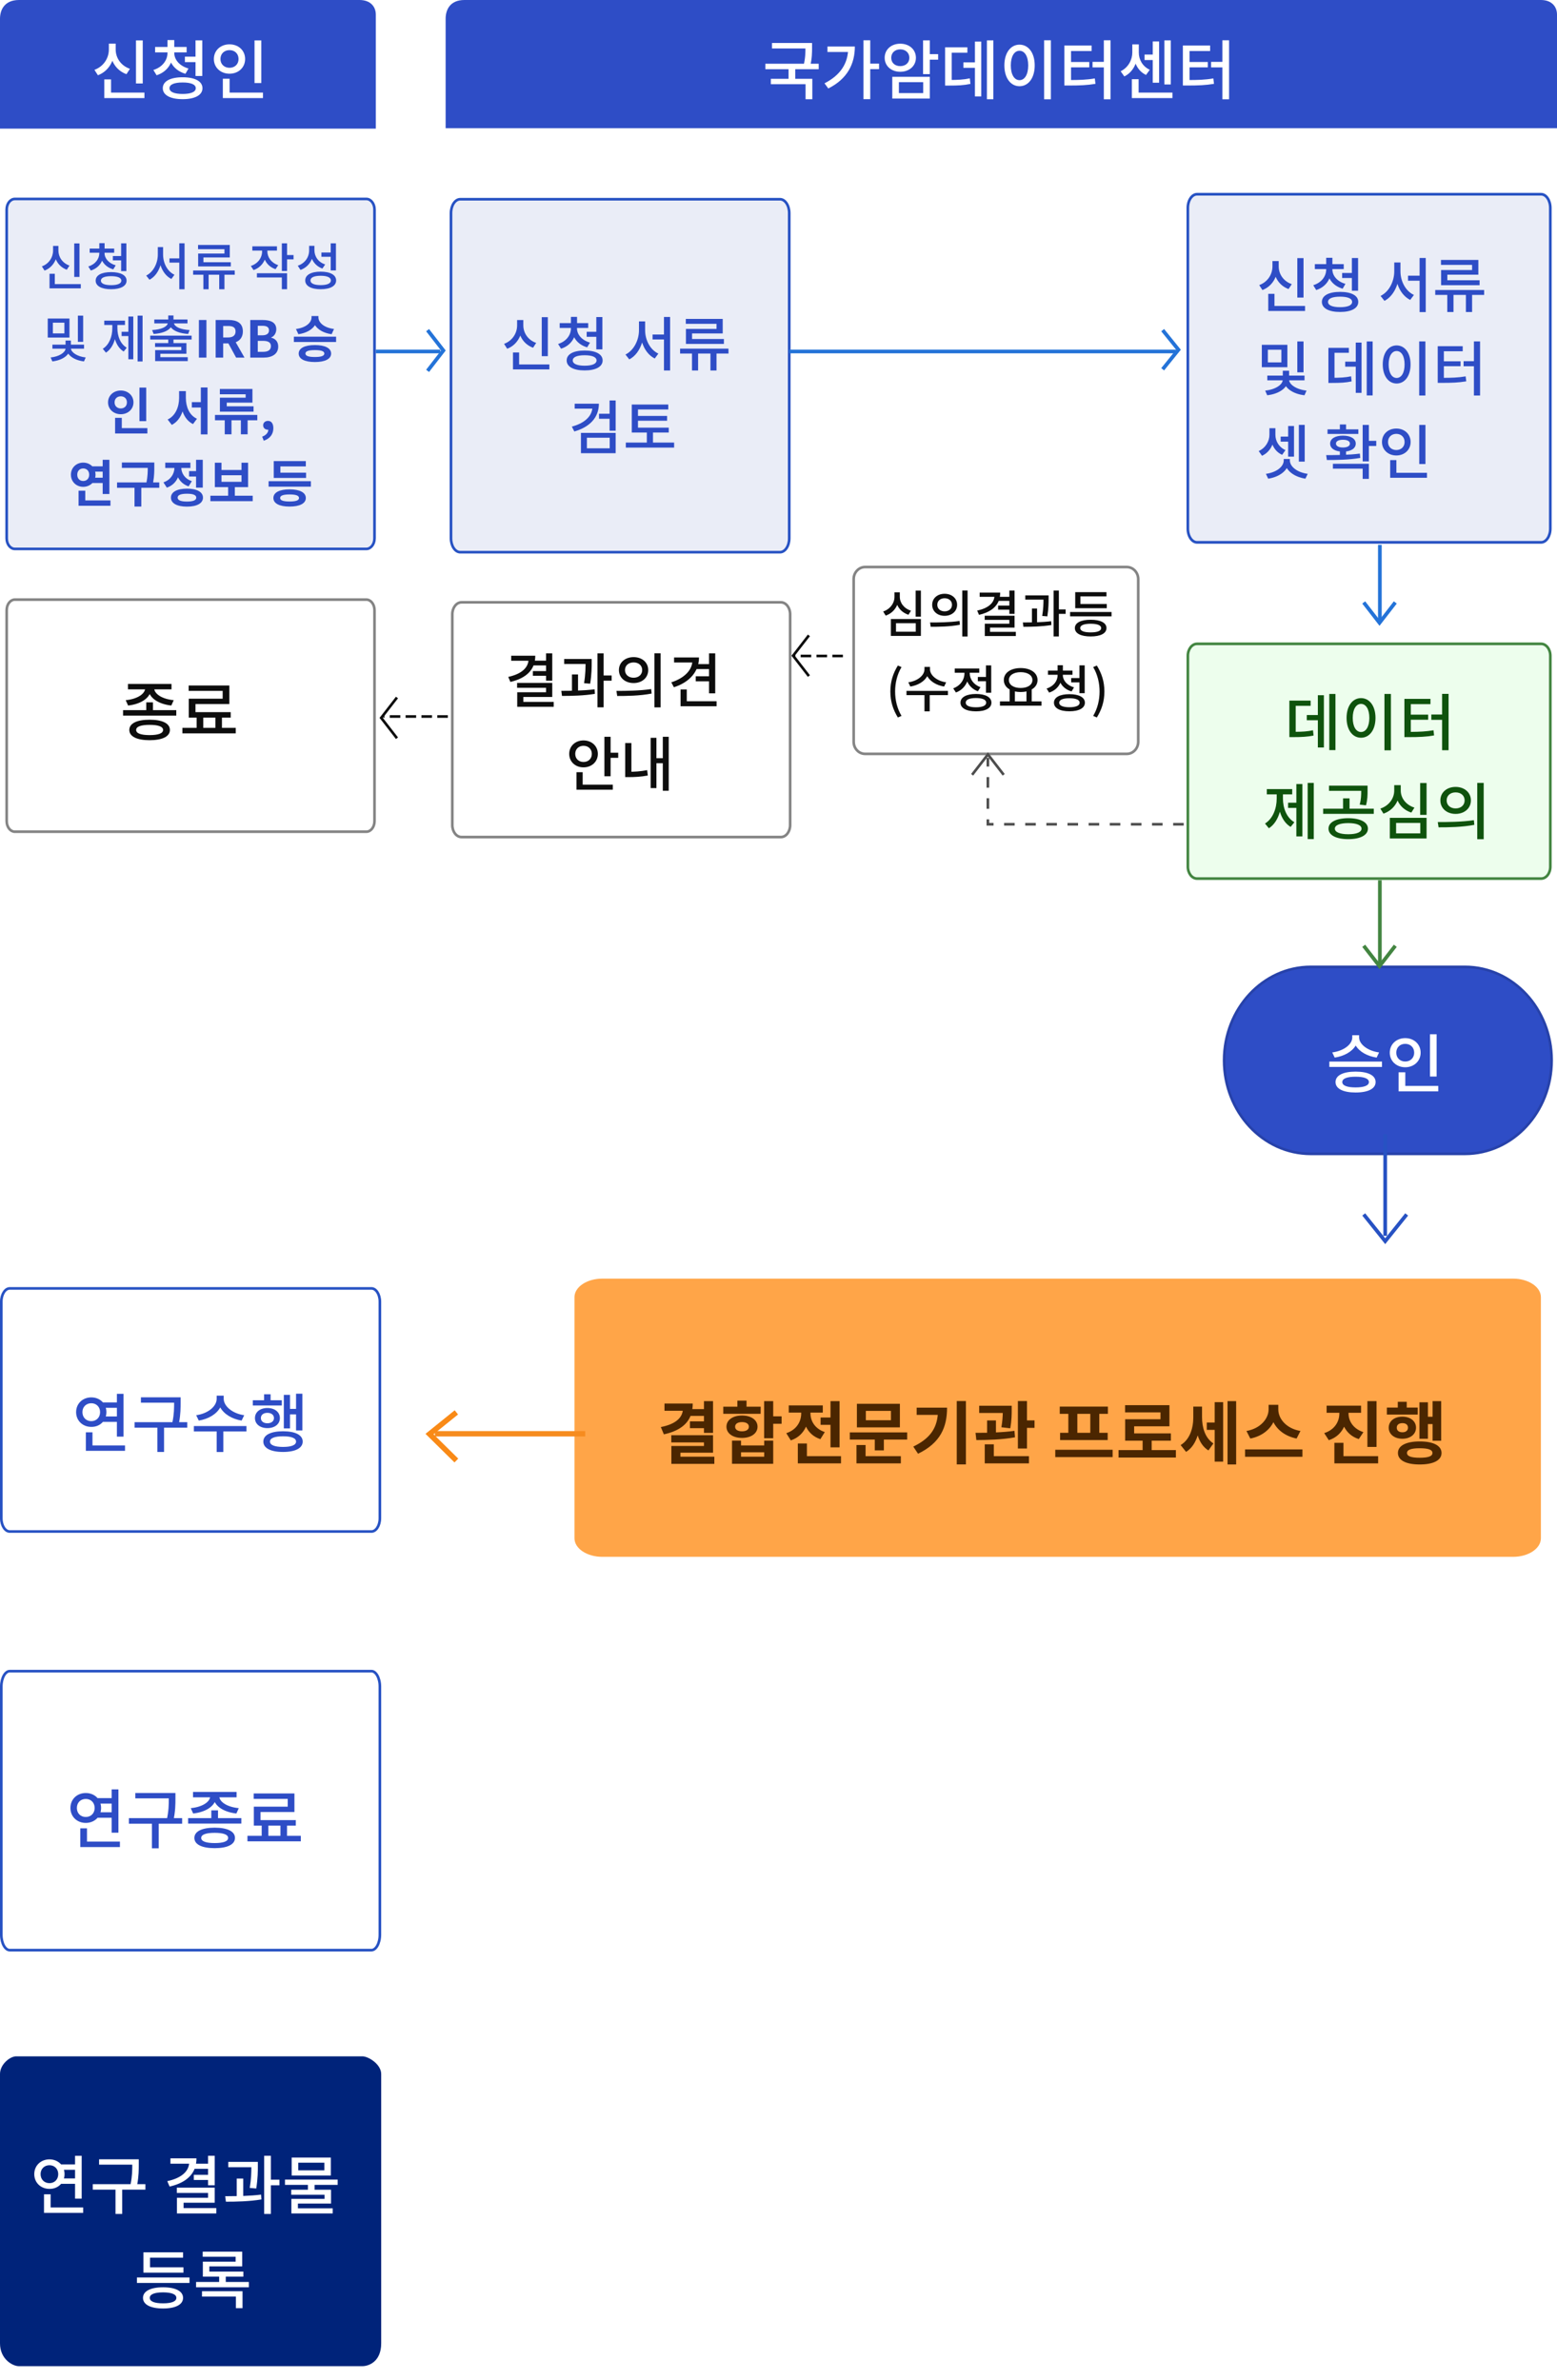 <svg width="280" height="428" viewBox="0 0 280 428" fill="none" xmlns="http://www.w3.org/2000/svg">
<path d="M2.655 107.818H65.896C66.649 107.818 67.348 108.615 67.348 109.722V147.648C67.348 148.755 66.649 149.552 65.896 149.552H2.655C1.902 149.552 1.202 148.755 1.202 147.648V109.722C1.202 108.615 1.902 107.818 2.655 107.818Z" stroke="#848484" stroke-width="0.475"/>
<path d="M26.302 126.295H27.507V128.23H26.302V126.295ZM22.131 127.697H31.701V128.67H22.131V127.697ZM26.904 129.412C29.187 129.412 30.554 130.072 30.554 131.254C30.554 132.436 29.187 133.096 26.904 133.096C24.622 133.096 23.255 132.436 23.255 131.254C23.255 130.072 24.622 129.412 26.904 129.412ZM26.904 130.339C25.34 130.339 24.483 130.652 24.483 131.254C24.483 131.868 25.34 132.181 26.904 132.181C28.468 132.181 29.326 131.868 29.326 131.254C29.326 130.652 28.468 130.339 26.904 130.339ZM26.105 123.445H27.182V123.735C27.182 125.392 25.468 126.597 23.035 126.863L22.606 125.901C24.691 125.704 26.105 124.766 26.105 123.735V123.445ZM26.661 123.445H27.727V123.735C27.727 124.766 29.14 125.704 31.238 125.901L30.809 126.863C28.376 126.597 26.661 125.392 26.661 123.735V123.445ZM23.011 122.982H30.844V123.955H23.011V122.982ZM35.361 128.705H36.555V131.266H35.361V128.705ZM38.733 128.694H39.915V131.254H38.733V128.694ZM32.801 130.872H42.394V131.868H32.801V130.872ZM33.925 123.26H41.247V126.597H35.153V128.578H33.948V125.635H40.042V124.233H33.925V123.26ZM33.948 128.056H41.49V129.041H33.948V128.056Z" fill="#0D0D0D"/>
<path d="M1.739 231.673H66.813C67.189 231.673 67.558 231.903 67.845 232.335C68.13 232.765 68.314 233.373 68.314 234.057V273C68.314 273.683 68.13 274.292 67.845 274.722C67.558 275.154 67.189 275.383 66.813 275.383H1.739C1.363 275.383 0.994 275.154 0.707 274.722C0.422 274.292 0.237 273.683 0.237 273V234.057C0.237 233.373 0.422 232.765 0.707 232.335C0.994 231.903 1.363 231.673 1.739 231.673Z" stroke="#2752C3" stroke-width="0.475"/>
<path d="M14.823 253.918C14.823 254.891 15.507 255.54 16.422 255.54C17.314 255.54 17.998 254.891 17.998 253.918C17.998 252.968 17.314 252.319 16.422 252.319C15.507 252.319 14.823 252.968 14.823 253.918ZM21.022 253.142H19.018C19.099 253.385 19.134 253.64 19.134 253.918C19.134 254.196 19.099 254.451 19.018 254.694H21.022V253.142ZM21.022 255.668H18.508C18.021 256.235 17.28 256.583 16.422 256.571C14.87 256.571 13.688 255.459 13.688 253.918C13.688 252.377 14.87 251.265 16.422 251.265C17.28 251.265 18.021 251.612 18.508 252.168H21.022V250.628H22.215V258.321H21.022V255.668ZM16.631 259.908H22.482V260.881H15.438V257.544H16.631V259.908ZM33.673 255.725V256.71H29.502V261.078H28.297V256.71H24.207V255.725H31.009C31.31 254.266 31.31 253.176 31.31 252.215H25.343V251.253H32.48V252.168C32.48 253.153 32.48 254.242 32.214 255.725H33.673ZM43.915 254.474L43.451 255.436C41.713 255.158 40.288 254.277 39.605 253.072C38.933 254.289 37.484 255.158 35.746 255.436L35.283 254.474C37.415 254.173 38.967 252.887 38.967 251.508V250.952H40.23V251.508C40.23 252.864 41.806 254.173 43.915 254.474ZM44.32 256.421V257.394H40.161V261.09H38.967V257.394H34.866V256.421H44.32ZM52.151 254.324V256.849H51.039V250.813H52.151V253.339H53.241V250.604H54.376V257.208H53.241V254.324H52.151ZM50.68 251.786V252.725H45.466V251.786H47.494V250.709H48.664V251.786H50.68ZM46.915 254.984C46.915 255.552 47.378 255.922 48.085 255.922C48.791 255.922 49.267 255.552 49.267 254.984C49.267 254.416 48.791 254.045 48.085 254.045C47.378 254.045 46.915 254.416 46.915 254.984ZM50.333 254.984C50.333 256.073 49.406 256.791 48.085 256.791C46.776 256.791 45.849 256.073 45.849 254.984C45.849 253.906 46.776 253.176 48.085 253.176C49.406 253.176 50.333 253.906 50.333 254.984ZM50.9 260.175C52.406 260.175 53.241 259.839 53.241 259.213C53.241 258.587 52.406 258.263 50.9 258.263C49.406 258.263 48.548 258.587 48.548 259.213C48.548 259.839 49.406 260.175 50.9 260.175ZM50.9 257.359C53.102 257.359 54.434 258.031 54.434 259.213C54.434 260.395 53.102 261.078 50.9 261.078C48.687 261.078 47.355 260.395 47.355 259.213C47.355 258.031 48.687 257.359 50.9 257.359Z" fill="#2E4DC6"/>
<path d="M1.739 300.496H66.813C67.173 300.496 67.543 300.75 67.837 301.257C68.127 301.759 68.314 302.467 68.314 303.262V347.889C68.314 348.684 68.127 349.393 67.837 349.894C67.543 350.402 67.173 350.655 66.813 350.655H1.739C1.379 350.655 1.008 350.402 0.715 349.894C0.424 349.393 0.237 348.684 0.237 347.889V303.262C0.237 302.467 0.424 301.759 0.715 301.257C1.008 300.75 1.379 300.496 1.739 300.496Z" stroke="#2752C3" stroke-width="0.475"/>
<path d="M17.369 323.32H20.521V324.305H17.369V323.32ZM17.369 325.869H20.521V326.854H17.369V325.869ZM20.08 321.756H21.297V329.542H20.08V321.756ZM14.438 331.141H21.564V332.125H14.438V331.141ZM14.438 328.754H15.643V331.616H14.438V328.754ZM15.423 322.405C16.987 322.405 18.18 323.517 18.18 325.093C18.18 326.657 16.987 327.781 15.423 327.781C13.859 327.781 12.665 326.657 12.665 325.093C12.665 323.517 13.859 322.405 15.423 322.405ZM15.423 323.471C14.508 323.471 13.824 324.119 13.824 325.093C13.824 326.066 14.508 326.715 15.423 326.715C16.338 326.715 17.022 326.066 17.022 325.093C17.022 324.119 16.338 323.471 15.423 323.471ZM24.332 322.405H30.959V323.366H24.332V322.405ZM23.185 326.923H32.755V327.92H23.185V326.923ZM27.321 327.607H28.538V332.346H27.321V327.607ZM30.357 322.405H31.55V323.332C31.55 324.455 31.55 325.707 31.144 327.537L29.951 327.387C30.357 325.649 30.357 324.409 30.357 323.332V322.405ZM38.002 325.521H39.208V327.456H38.002V325.521ZM33.831 326.923H43.402V327.896H33.831V326.923ZM38.605 328.638C40.888 328.638 42.255 329.298 42.255 330.48C42.255 331.662 40.888 332.322 38.605 332.322C36.322 332.322 34.955 331.662 34.955 330.48C34.955 329.298 36.322 328.638 38.605 328.638ZM38.605 329.565C37.041 329.565 36.184 329.878 36.184 330.48C36.184 331.094 37.041 331.407 38.605 331.407C40.169 331.407 41.026 331.094 41.026 330.48C41.026 329.878 40.169 329.565 38.605 329.565ZM37.806 322.671H38.883V322.961C38.883 324.618 37.168 325.823 34.735 326.089L34.306 325.127C36.392 324.93 37.806 323.992 37.806 322.961V322.671ZM38.362 322.671H39.428V322.961C39.428 323.992 40.841 324.93 42.938 325.127L42.51 326.089C40.076 325.823 38.362 324.618 38.362 322.961V322.671ZM34.712 322.208H42.544V323.181H34.712V322.208ZM47.062 327.931H48.255V330.492H47.062V327.931ZM50.434 327.92H51.615V330.48H50.434V327.92ZM44.501 330.098H54.095V331.094H44.501V330.098ZM45.625 322.486H52.948V325.823H46.853V327.804H45.648V324.861H51.743V323.459H45.625V322.486ZM45.648 327.282H53.191V328.267H45.648V327.282Z" fill="#2E4DC6"/>
<path d="M140.431 108H83.002C81.954 108 81.103 109.095 81.103 110.447V148.373C81.103 149.724 81.954 150.82 83.002 150.82H140.431C141.479 150.82 142.329 149.724 142.329 148.373V110.447C142.329 109.095 141.479 108 140.431 108Z" fill="white"/>
<path d="M140.43 108.306H83.001C82.084 108.306 81.34 109.264 81.34 110.447V148.373C81.34 149.555 82.084 150.514 83.001 150.514H140.43C141.347 150.514 142.091 149.555 142.091 148.373V110.447C142.091 109.264 141.347 108.306 140.43 108.306Z" stroke="#848484" stroke-width="0.475"/>
<path d="M98.197 117.479H99.312V122.396H98.197V117.479ZM95.053 117.904H96.263C96.263 120.41 94.66 121.95 91.782 122.619L91.399 121.716C93.874 121.175 95.053 119.996 95.053 118.488V117.904ZM91.93 117.904H95.531V118.806H91.93V117.904ZM95.902 118.796H98.356V119.656H95.902V118.796ZM95.828 120.665H98.303V121.515H95.828V120.665ZM92.992 122.8H99.312V125.317H94.118V126.708H93.014V124.478H98.197V123.681H92.992V122.8ZM93.014 126.209H99.577V127.09H93.014V126.209ZM101.456 118.498H105.758V119.39H101.456V118.498ZM102.858 121.27H103.952V124.563H102.858V121.27ZM105.301 118.498H106.405V119.136C106.405 119.996 106.405 121.217 106.129 122.938L105.035 122.842C105.301 121.175 105.301 119.985 105.301 119.136V118.498ZM107.446 117.479H108.551V127.186H107.446V117.479ZM108.243 121.461H109.995V122.396H108.243V121.461ZM101.063 125.136L100.946 124.223C102.678 124.223 104.982 124.191 106.926 123.947L106.979 124.765C104.993 125.094 102.763 125.136 101.063 125.136ZM113.945 118.158C115.464 118.158 116.569 119.114 116.569 120.484C116.569 121.865 115.464 122.821 113.945 122.821C112.427 122.821 111.301 121.865 111.301 120.484C111.301 119.114 112.427 118.158 113.945 118.158ZM113.945 119.114C113.053 119.114 112.395 119.645 112.395 120.484C112.395 121.323 113.053 121.865 113.945 121.865C114.827 121.865 115.485 121.323 115.485 120.484C115.485 119.645 114.827 119.114 113.945 119.114ZM117.684 117.468H118.799V127.197H117.684V117.468ZM110.993 125.147L110.855 124.233C112.597 124.233 115.007 124.212 117.1 123.904L117.185 124.711C115.039 125.126 112.703 125.147 110.993 125.147ZM127.507 117.479H128.622V124.669H127.507V117.479ZM124.523 118.222H125.702C125.702 120.782 123.97 122.693 121.188 123.575L120.721 122.693C123.057 121.939 124.523 120.495 124.523 118.711V118.222ZM121.22 118.222H125.213V119.125H121.22V118.222ZM125.213 119.412H127.666V120.314H125.213V119.412ZM125.117 121.6H127.624V122.502H125.117V121.6ZM122.388 126.092H128.867V126.995H122.388V126.092ZM122.388 123.979H123.503V126.655H122.388V123.979ZM108.692 132.479H109.807V139.584H108.692V132.479ZM109.478 135.346H111.177V136.27H109.478V135.346ZM103.669 141.092H110.2V141.995H103.669V141.092ZM103.669 138.851H104.784V141.474H103.669V138.851ZM104.932 133.137C106.398 133.137 107.513 134.146 107.513 135.559C107.513 136.971 106.398 137.98 104.932 137.98C103.467 137.98 102.362 136.971 102.362 135.559C102.362 134.146 103.467 133.137 104.932 133.137ZM104.932 134.104C104.093 134.104 103.446 134.677 103.446 135.559C103.446 136.44 104.093 137.014 104.932 137.014C105.782 137.014 106.43 136.44 106.43 135.559C106.43 134.677 105.782 134.104 104.932 134.104ZM119.195 132.479H120.257V142.186H119.195V132.479ZM117.73 136.334H119.482V137.237H117.73V136.334ZM117.007 132.67H118.048V141.708H117.007V132.67ZM112.43 133.605H113.545V139.212H112.43V133.605ZM112.43 138.777H113.067C114.044 138.777 115.138 138.724 116.381 138.479L116.498 139.446C115.202 139.69 114.087 139.733 113.067 139.733H112.43V138.777Z" fill="#0D0D0D"/>
<path d="M65.172 369.754H2.897C1.811 369.754 0 371.179 0 372.937V421.357C0 424.224 2.294 425.465 3.379 425.465H65.172C66.258 425.465 68.552 424.701 68.552 421.357V372.937C68.552 371.179 66.258 369.754 65.172 369.754Z" fill="#00237A"/>
<path d="M7.298 390.933C7.298 391.906 7.982 392.555 8.897 392.555C9.789 392.555 10.473 391.906 10.473 390.933C10.473 389.983 9.789 389.334 8.897 389.334C7.982 389.334 7.298 389.983 7.298 390.933ZM13.497 390.157H11.493C11.574 390.4 11.608 390.655 11.608 390.933C11.608 391.211 11.574 391.466 11.493 391.709H13.497V390.157ZM13.497 392.683H10.983C10.496 393.25 9.755 393.598 8.897 393.586C7.345 393.586 6.163 392.474 6.163 390.933C6.163 389.392 7.345 388.28 8.897 388.28C9.755 388.28 10.496 388.627 10.983 389.183H13.497V387.643H14.69V395.336H13.497V392.683ZM9.106 396.923H14.957V397.896H7.913V394.559H9.106V396.923ZM26.148 392.74V393.725H21.977V398.093H20.772V393.725H16.682V392.74H23.483C23.785 391.281 23.785 390.191 23.785 389.23H17.818V388.268H24.955V389.183C24.955 390.168 24.955 391.257 24.688 392.74H26.148ZM37.416 389.983H34.995C34.346 391.582 32.805 392.648 30.499 393.169L30.082 392.196C32.562 391.663 33.848 390.516 34.01 389.056H30.65V388.094H35.331C35.331 388.43 35.308 388.755 35.25 389.056H37.416V387.631H38.61V392.937H37.416V391.987H34.856V391.06H37.416V389.983ZM33.014 397.039H38.899V398.001H31.82V395.185H37.416V394.316H31.797V393.366H38.61V396.077H33.014V397.039ZM46.082 393.517L44.912 393.412C45.178 391.79 45.201 390.574 45.201 389.693H41.053V388.732H46.371V389.427C46.371 390.342 46.371 391.663 46.082 393.517ZM43.741 391.732V394.861C44.831 394.814 45.931 394.745 46.951 394.617L47.009 395.486C44.854 395.846 42.455 395.892 40.625 395.892L40.497 394.907C41.135 394.907 41.841 394.895 42.571 394.884V391.732H43.741ZM50.253 391.929V392.937H48.712V398.093H47.507V387.631H48.712V391.929H50.253ZM58.328 390.249V388.882H53.635V390.249H58.328ZM59.498 387.955V391.188H52.453V387.955H59.498ZM60.726 392.868H56.578V393.737H59.532V396.228H53.577V397.085H59.834V398.001H52.395V395.382H58.362V394.641H52.372V393.737H55.373V392.868H51.248V391.918H60.726V392.868ZM32.991 407.69V408.651H25.796V404.99H32.921V405.952H26.977V407.69H32.991ZM29.318 414.166C30.847 414.166 31.716 413.83 31.716 413.182C31.716 412.544 30.847 412.197 29.318 412.197C27.789 412.197 26.931 412.544 26.931 413.182C26.931 413.83 27.789 414.166 29.318 414.166ZM29.318 411.281C31.566 411.281 32.921 411.977 32.921 413.182C32.921 414.398 31.566 415.093 29.318 415.093C27.082 415.093 25.715 414.398 25.715 413.182C25.715 411.977 27.082 411.281 29.318 411.281ZM24.625 409.52H34.08V410.505H24.625V409.52ZM36.327 412.95V411.988H43.614V415.035H42.421V412.95H36.327ZM40.602 410.32H44.75V411.281H35.261V410.32H39.409V409.37H36.477V406.67H42.375V405.79H36.454V404.874H43.556V407.527H37.648V408.454H43.765V409.37H40.602V410.32Z" fill="white"/>
<path d="M65.668 35.54H2.882C1.823 35.54 0.965 36.619 0.965 37.95V96.526C0.965 97.857 1.823 98.936 2.882 98.936H65.668C66.727 98.936 67.585 97.857 67.585 96.526V37.95C67.585 36.619 66.727 35.54 65.668 35.54Z" fill="#EAEDF7"/>
<path d="M2.655 35.777H65.896C66.65 35.777 67.348 36.57 67.348 37.669V96.807C67.348 97.906 66.65 98.698 65.896 98.698H2.655C1.901 98.698 1.202 97.906 1.202 96.807V37.669C1.202 36.57 1.901 35.777 2.655 35.777Z" stroke="#2752C3" stroke-width="0.475"/>
<path d="M140.047 35.824H82.987C81.947 35.824 81.103 37.087 81.103 38.645V96.468C81.103 98.026 81.947 99.289 82.987 99.289H140.047C141.088 99.289 141.931 98.026 141.931 96.468V38.645C141.931 37.087 141.088 35.824 140.047 35.824Z" fill="#EAEDF7"/>
<path d="M140.27 35.824H82.765C81.847 35.824 81.103 36.941 81.103 38.32V96.793C81.103 98.171 81.847 99.289 82.765 99.289H140.27C141.187 99.289 141.931 98.171 141.931 96.793V38.32C141.931 36.941 141.187 35.824 140.27 35.824Z" stroke="#2752C3" stroke-width="0.475"/>
<path d="M98.517 57.028V64.038H97.424V57.028H98.517ZM96.425 61.659L95.862 62.529C94.768 62.126 93.982 61.34 93.568 60.342C93.133 61.414 92.336 62.285 91.21 62.71L90.647 61.829C92.156 61.276 92.995 59.906 92.995 58.504V57.548H94.11V58.504C94.11 59.864 94.949 61.149 96.425 61.659ZM93.356 65.535H98.793V66.427H92.251V63.379H93.356V65.535ZM105.505 59.662H107.236V57.007H108.33V62.816H107.236V60.565H105.505V59.662ZM106.1 61.605L105.59 62.455C104.496 62.147 103.689 61.478 103.253 60.639C102.829 61.595 102.021 62.349 100.896 62.7L100.365 61.85C101.841 61.393 102.669 60.257 102.669 59.057V58.972H100.651V58.101H102.669V56.975H103.774V58.101H105.781V58.972H103.763V59.057C103.763 60.151 104.634 61.191 106.1 61.605ZM105.133 65.758C106.503 65.758 107.279 65.418 107.279 64.813C107.279 64.208 106.503 63.878 105.133 63.878C103.774 63.878 102.998 64.208 102.998 64.813C102.998 65.418 103.774 65.758 105.133 65.758ZM105.133 63.029C107.141 63.029 108.373 63.687 108.373 64.813C108.373 65.939 107.141 66.608 105.133 66.608C103.126 66.608 101.905 65.939 101.905 64.813C101.905 63.687 103.126 63.029 105.133 63.029ZM116.014 57.793V59.375C116.014 61.16 116.928 62.901 118.394 63.581L117.746 64.463C116.662 63.921 115.887 62.869 115.473 61.584C115.048 62.944 114.262 64.059 113.168 64.622L112.478 63.751C113.975 63.018 114.91 61.17 114.91 59.375V57.793H116.014ZM119.402 56.996H120.507V66.618H119.402V61.043H117.353V60.151H119.402V56.996ZM128.854 59.142V58.228H123.331V57.347H129.969V59.959H124.457V60.958H130.182V61.839H123.353V59.142H128.854ZM130.999 62.689L131.01 63.57H128.854V66.618H127.76V63.57H125.54V66.618H124.446V63.57H122.301V62.689H130.999ZM103.345 72.591H107.699C107.699 75.076 106.053 76.797 103.281 77.583L102.835 76.712C105.034 76.117 106.329 74.959 106.52 73.483H103.345V72.591ZM105.543 78.708V80.609H109.643V78.708H105.543ZM104.471 81.491V77.838H110.716V81.491H104.471ZM109.622 72.007H110.716V77.445H109.622V75.299H107.721V74.396H109.622V72.007ZM117.427 79.579H121.229V80.482H112.542V79.579H116.322V77.774H113.614V72.74H120.178V73.632H114.729V74.789H119.965V75.65H114.729V76.903H120.263V77.774H117.427V79.579Z" fill="#2E4DC6"/>
<path d="M14.292 43.773V49.797H13.352V43.773H14.292ZM12.494 47.753L12.01 48.501C11.07 48.154 10.395 47.479 10.039 46.621C9.665 47.543 8.98 48.291 8.013 48.656L7.529 47.899C8.825 47.424 9.546 46.247 9.546 45.042V44.22H10.504V45.042C10.504 46.21 11.226 47.315 12.494 47.753ZM9.856 51.084H14.53V51.851H8.907V49.231H9.856V51.084ZM20.297 46.037H21.785V43.755H22.725V48.748H21.785V46.813H20.297V46.037ZM20.809 47.707L20.37 48.437C19.43 48.173 18.737 47.597 18.362 46.877C17.997 47.698 17.304 48.346 16.336 48.647L15.88 47.917C17.148 47.525 17.86 46.548 17.86 45.517V45.444H16.126V44.695H17.86V43.727H18.81V44.695H20.535V45.444H18.801V45.517C18.801 46.457 19.549 47.351 20.809 47.707ZM19.978 51.276C21.155 51.276 21.822 50.984 21.822 50.464C21.822 49.943 21.155 49.66 19.978 49.66C18.81 49.66 18.143 49.943 18.143 50.464C18.143 50.984 18.81 51.276 19.978 51.276ZM19.978 48.93C21.703 48.93 22.762 49.496 22.762 50.464C22.762 51.431 21.703 52.006 19.978 52.006C18.253 52.006 17.203 51.431 17.203 50.464C17.203 49.496 18.253 48.93 19.978 48.93ZM29.329 44.43V45.79C29.329 47.324 30.114 48.821 31.374 49.405L30.817 50.162C29.886 49.697 29.22 48.793 28.864 47.689C28.499 48.857 27.823 49.816 26.883 50.299L26.29 49.551C27.577 48.921 28.38 47.333 28.38 45.79V44.43H29.329ZM32.241 43.746H33.19V52.015H32.241V47.223H30.479V46.457H32.241V43.746ZM40.364 45.59V44.804H35.617V44.047H41.322V46.292H36.585V47.15H41.505V47.908H35.636V45.59H40.364ZM42.208 48.638L42.217 49.396H40.364V52.015H39.424V49.396H37.516V52.015H36.576V49.396H34.732V48.638H42.208ZM50.035 47.68L49.551 48.401C48.629 48.099 47.972 47.47 47.616 46.685C47.251 47.552 46.566 48.227 45.599 48.565L45.106 47.826C46.411 47.388 47.132 46.338 47.132 45.206V45.06H45.38V44.293H49.806V45.06H48.081V45.206C48.081 46.247 48.775 47.26 50.035 47.68ZM46.201 49.889V49.131H51.623V52.006H50.683V49.889H46.201ZM52.791 45.863V46.639H51.623V48.729H50.683V43.755H51.623V45.863H52.791ZM59.472 48.62V46.174H57.801V45.407H59.472V43.755H60.412V48.62H59.472ZM58.477 47.552L57.975 48.291C57.089 47.972 56.45 47.351 56.094 46.548C55.729 47.461 55.036 48.182 54.041 48.538L53.548 47.78C54.871 47.333 55.593 46.219 55.593 45.014V44.202H56.542V44.969C56.542 46.11 57.226 47.141 58.477 47.552ZM57.664 51.267C58.833 51.267 59.508 50.966 59.508 50.427C59.508 49.889 58.833 49.587 57.664 49.587C56.496 49.587 55.83 49.889 55.83 50.427C55.83 50.966 56.496 51.267 57.664 51.267ZM57.664 48.848C59.389 48.848 60.448 49.432 60.448 50.427C60.448 51.422 59.389 52.006 57.664 52.006C55.948 52.006 54.89 51.422 54.89 50.427C54.89 49.432 55.948 48.848 57.664 48.848ZM14.956 56.755V61.465H14.007V56.755H14.956ZM11.579 59.95V58.024H9.507V59.95H11.579ZM12.492 57.275V60.698H8.585V57.275H12.492ZM15.111 62.697H12.757C12.83 63.372 13.888 64.112 15.413 64.276L15.102 64.988C13.797 64.833 12.775 64.303 12.273 63.591C11.771 64.312 10.73 64.833 9.416 64.988L9.106 64.276C10.648 64.121 11.716 63.4 11.789 62.697H9.425V61.976H11.789V61.236H12.748V61.976H15.111V62.697ZM21.113 58.434V59.028C21.113 60.433 21.642 61.857 22.793 62.523L22.245 63.208C21.469 62.752 20.958 61.939 20.666 60.981C20.374 62.021 19.844 62.907 19.05 63.409L18.484 62.715C19.653 61.985 20.2 60.497 20.2 59.028V58.434H18.749V57.658H22.473V58.434H21.113ZM23.085 59.657V56.919H23.97V64.605H23.085V60.424H21.871V59.657H23.085ZM24.746 56.755H25.64V64.997H24.746V56.755ZM27.629 60.05L27.356 59.347C28.98 59.256 29.993 58.799 30.176 58.151H27.748V57.449H30.258V56.727H31.198V57.449H33.717V58.151H31.28C31.463 58.799 32.485 59.256 34.092 59.347L33.836 60.05C32.376 59.95 31.244 59.548 30.724 58.854C30.203 59.548 29.09 59.95 27.629 60.05ZM34.457 61.054H31.198V61.693H33.526V63.61H28.834V64.23H33.763V64.933H27.903V62.962H32.604V62.386H27.885V61.693H30.258V61.054H27.018V60.351H34.457V61.054ZM35.77 64.303V57.54H37.121V64.303H35.77ZM38.783 64.303V57.54H41.138C42.553 57.54 43.675 58.042 43.675 59.593C43.675 60.607 43.164 61.236 42.389 61.538L43.968 64.303H42.462L41.074 61.748H40.134V64.303H38.783ZM40.134 60.68H41.01C41.877 60.68 42.361 60.315 42.361 59.593C42.361 58.863 41.877 58.617 41.01 58.617H40.134V60.68ZM45.005 64.303V57.54H47.241C48.628 57.54 49.687 57.951 49.687 59.21C49.687 59.831 49.34 60.47 48.765 60.671V60.716C49.495 60.89 50.034 61.401 50.034 62.313C50.034 63.673 48.902 64.303 47.414 64.303H45.005ZM46.356 60.296H47.141C47.999 60.296 48.373 59.95 48.373 59.411C48.373 58.818 47.971 58.58 47.159 58.58H46.356V60.296ZM46.356 63.263H47.296C48.218 63.263 48.72 62.934 48.72 62.231C48.72 61.574 48.227 61.291 47.296 61.291H46.356V63.263ZM60.067 59.155L59.638 60.096C58.205 59.895 57.183 59.283 56.644 58.471C56.115 59.283 55.084 59.895 53.66 60.096L53.222 59.155C55.102 58.918 56.024 57.96 56.024 57.074V56.828H57.265V57.074C57.265 57.951 58.187 58.918 60.067 59.155ZM56.626 64.194C57.749 64.194 58.324 64.002 58.324 63.573C58.324 63.144 57.749 62.952 56.626 62.952C55.504 62.952 54.928 63.144 54.928 63.573C54.928 64.002 55.504 64.194 56.626 64.194ZM56.626 62.049C58.443 62.049 59.547 62.596 59.547 63.573C59.547 64.55 58.443 65.097 56.626 65.097C54.81 65.097 53.715 64.55 53.715 63.573C53.715 62.596 54.81 62.049 56.626 62.049ZM52.847 60.543H60.441V61.492H52.847V60.543ZM26.293 69.691V75.724H25.079V69.691H26.293ZM20.606 72.356C20.606 73.032 21.099 73.442 21.72 73.442C22.35 73.442 22.824 73.032 22.824 72.356C22.824 71.662 22.35 71.261 21.72 71.261C21.099 71.261 20.606 71.662 20.606 72.356ZM24.002 72.356C24.002 73.579 23.007 74.483 21.72 74.483C20.433 74.483 19.429 73.579 19.429 72.356C19.429 71.115 20.433 70.22 21.72 70.22C23.007 70.22 24.002 71.115 24.002 72.356ZM21.902 76.984H26.503V77.942H20.698V75.131H21.902V76.984ZM33.423 70.33V71.544C33.423 73.132 34.035 74.675 35.422 75.295L34.71 76.254C33.788 75.806 33.177 74.985 32.83 73.972C32.465 75.049 31.835 75.925 30.895 76.4L30.146 75.432C31.57 74.775 32.209 73.141 32.209 71.544V70.33H33.423ZM36.116 69.673H37.32V78.106H36.116V73.278H34.5V72.311H36.116V69.673ZM44.175 71.507V70.896H39.538V69.937H45.398V72.393H40.779V73.059H45.598V74.017H39.547V71.507H44.175ZM46.274 74.611V75.569H44.53V78.097H43.316V75.569H41.628V78.097H40.414V75.569H38.661V74.611H46.274ZM47.432 79.247L47.149 78.517C47.861 78.252 48.254 77.778 48.245 77.267C48.217 77.267 48.19 77.267 48.162 77.267C47.724 77.267 47.323 76.984 47.323 76.473C47.323 75.989 47.715 75.679 48.19 75.679C48.81 75.679 49.157 76.171 49.157 77.002C49.157 78.07 48.537 78.882 47.432 79.247ZM13.893 85.356C13.893 86.059 14.35 86.488 14.961 86.488C15.582 86.488 16.038 86.059 16.038 85.356C16.038 84.662 15.582 84.234 14.961 84.234C14.35 84.234 13.893 84.662 13.893 85.356ZM18.466 84.809H17.115C17.152 84.982 17.179 85.165 17.179 85.356C17.179 85.539 17.161 85.73 17.115 85.895H18.466V84.809ZM18.466 86.853H16.613C16.203 87.282 15.618 87.538 14.961 87.538C13.72 87.538 12.752 86.616 12.752 85.356C12.752 84.106 13.72 83.184 14.961 83.184C15.618 83.184 16.184 83.43 16.595 83.85H18.466V82.682H19.671V88.834H18.466V86.853ZM15.335 89.984H19.863V90.942H14.131V88.231H15.335V89.984ZM28.643 86.744V87.711H25.412V91.088H24.188V87.711H21.049V86.744H26.343C26.552 85.676 26.571 84.854 26.571 84.133H21.916V83.166H27.748V83.923C27.748 84.708 27.748 85.566 27.538 86.744H28.643ZM34 84.708H35.259V82.682H36.464V87.684H35.259V85.685H34V84.708ZM34.502 86.515L33.917 87.456C33.005 87.154 32.375 86.561 32.01 85.822C31.645 86.671 30.979 87.355 30.002 87.684L29.39 86.734C30.723 86.269 31.334 85.201 31.371 84.151H29.719V83.184H34.237V84.151H32.603C32.64 85.11 33.224 86.096 34.502 86.515ZM33.626 90.185C34.721 90.185 35.296 89.956 35.296 89.482C35.296 89.007 34.721 88.779 33.626 88.779C32.521 88.779 31.946 89.007 31.946 89.482C31.946 89.956 32.521 90.185 33.626 90.185ZM33.626 87.866C35.405 87.866 36.501 88.46 36.501 89.482C36.501 90.504 35.405 91.097 33.626 91.097C31.837 91.097 30.741 90.504 30.741 89.482C30.741 88.46 31.837 87.866 33.626 87.866ZM39.831 85.457V86.634H43.428V85.457H39.831ZM42.232 89.135H45.445V90.112H37.833V89.135H41.027V87.592H38.636V83.202H39.831V84.507H43.428V83.202H44.614V87.592H42.232V89.135ZM55.042 84.991V85.94H49.228V82.91H54.997V83.868H50.424V84.991H55.042ZM52.076 90.175C53.198 90.175 53.773 89.984 53.773 89.546C53.773 89.108 53.198 88.907 52.076 88.907C50.953 88.907 50.378 89.108 50.378 89.546C50.378 89.984 50.953 90.175 52.076 90.175ZM52.076 87.994C53.892 87.994 54.997 88.551 54.997 89.546C54.997 90.531 53.892 91.088 52.076 91.088C50.259 91.088 49.164 90.531 49.164 89.546C49.164 88.551 50.259 87.994 52.076 87.994ZM48.306 86.525H55.909V87.51H48.306V86.525Z" fill="#2E4DC6"/>
<path d="M67.586 63.201L79.172 63.201" stroke="#2473D8" stroke-width="0.664"/>
<path d="M76.894 59.366L79.734 63.026L76.894 66.686" stroke="#2473D8" stroke-width="0.664"/>
<path d="M80.539 128.839H68.953" stroke="#0D0D0D" stroke-width="0.475" stroke-dasharray="1.9 0.95"/>
<path d="M71.39 125.421L68.551 129.081L71.39 132.741" stroke="#0D0D0D" stroke-width="0.475"/>
<path d="M151.584 117.955H142.895" stroke="#0D0D0D" stroke-width="0.475" stroke-dasharray="1.9 0.95"/>
<path d="M145.47 114.246L142.631 117.906L145.47 121.566" stroke="#0D0D0D" stroke-width="0.475"/>
<g filter="url(#filter0_d_4159_49943)">
<path d="M202.631 100.533H155.576C154.439 100.533 153.518 101.508 153.518 102.711V131.955C153.518 133.157 154.439 134.132 155.576 134.132H202.631C203.768 134.132 204.69 133.157 204.69 131.955V102.711C204.69 101.508 203.768 100.533 202.631 100.533Z" stroke="#848484" stroke-width="0.475"/>
</g>
<path d="M163.826 109.81L163.369 110.541C162.419 110.23 161.715 109.599 161.35 108.768C160.975 109.654 160.262 110.358 159.276 110.696L158.819 109.956C160.116 109.517 160.856 108.43 160.856 107.306V106.511H161.816V107.306C161.816 108.393 162.556 109.408 163.826 109.81ZM161.13 112.057V113.592H164.684V112.057H161.13ZM160.208 114.341V111.308H165.607V114.341H160.208ZM164.666 106.201H165.607V110.879H164.666V106.201ZM169.873 106.767C171.161 106.767 172.121 107.58 172.121 108.75C172.121 109.919 171.161 110.732 169.873 110.732C168.585 110.732 167.635 109.919 167.635 108.75C167.635 107.58 168.585 106.767 169.873 106.767ZM169.873 107.571C169.115 107.571 168.558 108.028 168.558 108.75C168.558 109.462 169.115 109.928 169.873 109.928C170.641 109.928 171.198 109.462 171.198 108.75C171.198 108.028 170.641 107.571 169.873 107.571ZM173.053 106.182H174.003V114.451H173.053V106.182ZM167.37 112.706L167.251 111.929C168.731 111.929 170.787 111.92 172.559 111.655L172.623 112.34C170.805 112.688 168.832 112.706 167.37 112.706ZM181.512 108.046H179.603C179.091 109.307 177.876 110.148 176.058 110.559L175.729 109.791C177.684 109.371 178.698 108.467 178.826 107.315H176.177V106.557H179.868C179.868 106.822 179.849 107.078 179.804 107.315H181.512V106.192H182.453V110.376H181.512V109.627H179.493V108.896H181.512V108.046ZM178.04 113.61H182.682V114.369H177.099V112.149H181.512V111.463H177.081V110.714H182.453V112.852H178.04V113.61ZM188.346 110.833L187.423 110.751C187.633 109.472 187.651 108.512 187.651 107.818H184.38V107.06H188.574V107.608C188.574 108.329 188.574 109.371 188.346 110.833ZM186.5 109.426V111.893C187.359 111.856 188.227 111.801 189.031 111.701L189.076 112.386C187.377 112.669 185.486 112.706 184.042 112.706L183.942 111.929C184.444 111.929 185.002 111.92 185.577 111.911V109.426H186.5ZM191.635 109.581V110.376H190.42V114.442H189.469V106.192H190.42V109.581H191.635ZM199.034 108.604V109.362H193.361V106.475H198.98V107.233H194.293V108.604H199.034ZM196.138 113.711C197.344 113.711 198.029 113.446 198.029 112.934C198.029 112.432 197.344 112.158 196.138 112.158C194.932 112.158 194.256 112.432 194.256 112.934C194.256 113.446 194.932 113.711 196.138 113.711ZM196.138 111.436C197.911 111.436 198.98 111.984 198.98 112.934C198.98 113.894 197.911 114.442 196.138 114.442C194.375 114.442 193.297 113.894 193.297 112.934C193.297 111.984 194.375 111.436 196.138 111.436ZM192.438 110.047H199.893V110.824H192.438V110.047Z" fill="#0D0D0D"/>
<path d="M161.466 129.014C160.616 127.625 160.114 126.154 160.114 124.336C160.114 122.536 160.616 121.047 161.466 119.668L162.124 119.951C161.338 121.266 160.973 122.811 160.973 124.336C160.973 125.871 161.338 127.415 162.124 128.722L161.466 129.014ZM170.15 122.692L169.785 123.45C168.414 123.231 167.29 122.536 166.751 121.586C166.221 122.546 165.079 123.231 163.709 123.45L163.343 122.692C165.024 122.454 166.249 121.44 166.249 120.353V119.914H167.245V120.353C167.245 121.422 168.487 122.454 170.15 122.692ZM170.47 124.227V124.994H167.19V127.909H166.249V124.994H163.014V124.227H170.47ZM175.85 121.723H177.312V119.649H178.253V124.565H177.312V122.491H175.85V121.723ZM176.325 123.56L175.86 124.3C174.946 123.98 174.288 123.331 173.941 122.536C173.575 123.441 172.881 124.172 171.903 124.519L171.419 123.77C172.698 123.313 173.438 122.217 173.438 121.084V120.965H171.693V120.207H176.106V120.965H174.389V121.075C174.389 122.107 175.092 123.13 176.325 123.56ZM175.512 127.178C176.673 127.178 177.349 126.885 177.349 126.346C177.349 125.807 176.673 125.515 175.512 125.515C174.334 125.515 173.667 125.807 173.667 126.346C173.667 126.885 174.334 127.178 175.512 127.178ZM175.512 124.784C177.23 124.784 178.29 125.369 178.29 126.346C178.29 127.333 177.23 127.909 175.512 127.909C173.786 127.909 172.726 127.333 172.726 126.346C172.726 125.369 173.786 124.784 175.512 124.784ZM182.51 124.327V126.118H184.593V124.318C184.273 124.4 183.917 124.437 183.552 124.437C183.186 124.437 182.83 124.4 182.51 124.327ZM183.552 120.864C182.3 120.864 181.432 121.413 181.432 122.281C181.432 123.158 182.3 123.706 183.552 123.706C184.794 123.706 185.662 123.158 185.662 122.281C185.662 121.413 184.794 120.864 183.552 120.864ZM185.534 126.118H187.298V126.885H179.824V126.118H181.569V123.971C180.911 123.605 180.518 123.012 180.518 122.281C180.518 120.965 181.788 120.124 183.552 120.124C185.306 120.124 186.585 120.965 186.585 122.281C186.585 123.012 186.192 123.596 185.534 123.971V126.118ZM192.633 121.924H194.122V119.64H195.063V124.638H194.122V122.701H192.633V121.924ZM193.144 123.596L192.706 124.327C191.765 124.062 191.07 123.487 190.696 122.765C190.33 123.587 189.636 124.236 188.667 124.537L188.211 123.806C189.48 123.414 190.193 122.436 190.193 121.404V121.33H188.457V120.581H190.193V119.613H191.143V120.581H192.87V121.33H191.134V121.404C191.134 122.345 191.883 123.24 193.144 123.596ZM192.313 127.169C193.491 127.169 194.158 126.876 194.158 126.355C194.158 125.835 193.491 125.551 192.313 125.551C191.143 125.551 190.476 125.835 190.476 126.355C190.476 126.876 191.143 127.169 192.313 127.169ZM192.313 124.821C194.04 124.821 195.099 125.387 195.099 126.355C195.099 127.324 194.04 127.9 192.313 127.9C190.586 127.9 189.535 127.324 189.535 126.355C189.535 125.387 190.586 124.821 192.313 124.821ZM197.246 129.014L196.588 128.722C197.374 127.415 197.739 125.871 197.739 124.336C197.739 122.811 197.374 121.266 196.588 119.951L197.246 119.668C198.105 121.047 198.607 122.536 198.607 124.336C198.607 126.154 198.105 127.625 197.246 129.014Z" fill="#0D0D0D"/>
<path d="M83.518 9.15527e-05H277.104C279.035 9.15527e-05 280.001 1.18 280.001 2.635V23.053H80.139V3.362C80.139 1.907 80.818 9.15527e-05 83.518 9.15527e-05Z" fill="#2E4DC6"/>
<path d="M3.428 0H64.648C66.607 0 67.586 1.184 67.586 2.644V23.135L0 23.135V3.374C0 1.914 0.689 0 3.428 0Z" fill="#2E4DC6"/>
<path d="M24.455 7.265H25.671V15.005H24.455V7.265ZM18.755 16.65H25.973V17.635H18.755V16.65ZM18.755 14.275H19.971V17.137H18.755V14.275ZM19.577 7.844H20.585V8.899C20.585 10.961 19.508 12.815 17.607 13.533L16.982 12.56C18.662 11.946 19.577 10.428 19.577 8.899V7.844ZM19.809 7.844H20.805V8.899C20.805 10.393 21.721 11.807 23.366 12.375L22.74 13.336C20.875 12.664 19.809 10.926 19.809 8.899V7.844ZM30.12 9.084H31.105V9.501C31.105 11.344 30.038 12.942 28.162 13.533L27.582 12.583C29.204 12.085 30.12 10.834 30.12 9.501V9.084ZM30.34 9.084H31.336V9.501C31.336 10.718 32.275 11.865 33.897 12.317L33.352 13.267C31.452 12.722 30.34 11.239 30.34 9.501V9.084ZM27.895 8.447H33.561V9.42H27.895V8.447ZM30.12 7.207H31.336V8.818H30.12V7.207ZM33.248 10.185H35.472V11.17H33.248V10.185ZM35.16 7.254H36.376V13.661H35.16V7.254ZM32.842 13.892C35.055 13.892 36.411 14.611 36.411 15.862C36.411 17.102 35.055 17.832 32.842 17.832C30.629 17.832 29.274 17.102 29.274 15.862C29.274 14.611 30.629 13.892 32.842 13.892ZM32.842 14.831C31.336 14.831 30.479 15.19 30.479 15.862C30.479 16.523 31.336 16.893 32.842 16.893C34.349 16.893 35.206 16.523 35.206 15.862C35.206 15.19 34.349 14.831 32.842 14.831ZM45.772 7.265H46.988V14.935H45.772V7.265ZM40.071 16.65H47.289V17.635H40.071V16.65ZM40.071 14.159H41.288V17.021H40.071V14.159ZM41.276 7.972C42.875 7.972 44.08 9.061 44.08 10.614C44.08 12.143 42.875 13.255 41.276 13.255C39.677 13.255 38.461 12.143 38.461 10.614C38.461 9.061 39.677 7.972 41.276 7.972ZM41.276 9.015C40.349 9.015 39.643 9.64 39.643 10.614C39.643 11.564 40.349 12.189 41.276 12.189C42.203 12.189 42.898 11.564 42.898 10.614C42.898 9.64 42.203 9.015 41.276 9.015Z" fill="white"/>
<path d="M138.83 7.729H145.596V8.713H138.83V7.729ZM137.636 11.459H147.23V12.444H137.636V11.459ZM141.808 12.143H143.012V14.507H141.808V12.143ZM144.843 7.729H146.036V8.54C146.036 9.432 146.036 10.498 145.689 11.923L144.507 11.795C144.843 10.405 144.843 9.409 144.843 8.54V7.729ZM138.621 14.171H146.083V17.843H144.866V15.144H138.621V14.171ZM155.281 7.242H156.498V17.832H155.281V7.242ZM156.174 11.436H158.085V12.433H156.174V11.436ZM152.535 8.366H153.729C153.729 11.448 152.42 14.171 148.955 15.908L148.272 14.982C151.134 13.522 152.535 11.401 152.535 8.574V8.366ZM148.805 8.366H153.161V9.351H148.805V8.366ZM165.998 7.254H167.214V13.325H165.998V7.254ZM166.878 9.733H168.709V10.729H166.878V9.733ZM160.459 13.811H167.214V17.716H160.459V13.811ZM166.021 14.773H161.653V16.743H166.021V14.773ZM161.896 7.856C163.507 7.856 164.712 8.899 164.712 10.393C164.712 11.865 163.507 12.908 161.896 12.908C160.286 12.908 159.092 11.865 159.092 10.393C159.092 8.899 160.286 7.856 161.896 7.856ZM161.896 8.876C160.958 8.876 160.274 9.478 160.274 10.393C160.274 11.309 160.958 11.888 161.896 11.888C162.835 11.888 163.53 11.309 163.53 10.393C163.53 9.478 162.835 8.876 161.896 8.876ZM177.479 7.254H178.637V17.843H177.479V7.254ZM173.25 11.216H175.822V12.201H173.25V11.216ZM175.324 7.474H176.459V17.334H175.324V7.474ZM169.959 14.379H170.666C172.242 14.379 173.238 14.333 174.408 14.089L174.513 15.086C173.319 15.341 172.288 15.387 170.666 15.387H169.959V14.379ZM169.959 8.505H173.968V9.478H171.153V14.785H169.959V8.505ZM187.766 7.242H188.983V17.855H187.766V7.242ZM183.34 8.03C184.928 8.03 186.075 9.478 186.075 11.761C186.075 14.043 184.928 15.503 183.34 15.503C181.765 15.503 180.618 14.043 180.618 11.761C180.618 9.478 181.765 8.03 183.34 8.03ZM183.34 9.131C182.414 9.131 181.776 10.115 181.776 11.761C181.776 13.417 182.414 14.414 183.34 14.414C184.267 14.414 184.905 13.417 184.905 11.761C184.905 10.115 184.267 9.131 183.34 9.131ZM198.506 7.242H199.711V17.855H198.506V7.242ZM196.478 11.123H198.668V12.12H196.478V11.123ZM191.404 14.391H192.226C194.115 14.391 195.389 14.356 196.884 14.101L197 15.074C195.47 15.329 194.149 15.376 192.226 15.376H191.404V14.391ZM191.404 8.18H196.305V9.177H192.609V14.715H191.404V8.18ZM192.319 11.146H195.887V12.108H192.319V11.146ZM205.827 9.814H207.681V10.799H205.827V9.814ZM209.396 7.254H210.543V15.19H209.396V7.254ZM207.299 7.451H208.446V14.877H207.299V7.451ZM203.545 16.65H210.844V17.635H203.545V16.65ZM203.545 14.24H204.762V17.229H203.545V14.24ZM203.626 7.983H204.588V9.455C204.588 11.193 203.788 12.977 202.189 13.742L201.529 12.815C202.931 12.131 203.626 10.718 203.626 9.455V7.983ZM203.858 7.983H204.796V9.455C204.796 10.695 205.445 11.934 206.766 12.548L206.094 13.475C204.576 12.769 203.858 11.158 203.858 9.455V7.983ZM219.823 7.242H221.028V17.855H219.823V7.242ZM217.795 11.123H219.985V12.12H217.795V11.123ZM212.72 14.391H213.543C215.432 14.391 216.706 14.356 218.201 14.101L218.316 15.074C216.787 15.329 215.466 15.376 213.543 15.376H212.72V14.391ZM212.72 8.18H217.621V9.177H213.925V14.715H212.72V8.18ZM213.636 11.146H217.204V12.108H213.636V11.146Z" fill="white"/>
<path d="M272.102 229.913H108.312C105.55 229.913 103.311 231.406 103.311 233.248V276.601C103.311 278.442 105.55 279.936 108.312 279.936H272.102C274.865 279.936 277.104 278.442 277.104 276.601V233.248C277.104 231.406 274.865 229.913 272.102 229.913Z" fill="#FFA548"/>
<path d="M126.595 254.598H124.184C123.491 256.292 121.883 257.368 119.385 257.913L118.84 256.602C121.425 256.094 122.588 255.006 122.786 253.67H119.496V252.372H124.579C124.579 252.718 124.555 253.052 124.505 253.373H126.595V251.939H128.228V257.653H126.595V256.799H124.072V255.575H126.595V254.598ZM122.365 261.932H128.463V263.219H120.733V260.003H126.595V259.36H120.72V258.073H128.228V261.215H122.365V261.932ZM136.798 252.941L136.786 254.214H130.07V252.941H132.605V251.852H134.25V252.941H136.798ZM132.197 256.54C132.197 257.084 132.704 257.368 133.434 257.368C134.164 257.368 134.671 257.084 134.671 256.54C134.671 255.996 134.164 255.711 133.434 255.711C132.704 255.711 132.197 255.996 132.197 256.54ZM136.229 256.54C136.229 257.739 135.079 258.556 133.434 258.556C131.789 258.556 130.639 257.739 130.639 256.54C130.639 255.328 131.789 254.524 133.434 254.524C135.079 254.524 136.229 255.328 136.229 256.54ZM137.429 261.932V261.141H133.261V261.932H137.429ZM137.429 259.904V259.038H139.049V263.206H131.641V259.038H133.261V259.904H137.429ZM140.558 254.672V256.008H139.049V258.605H137.417V251.939H139.049V254.672H140.558ZM147.57 254.882H149.351V251.939H150.983V260.25H149.351V256.206H147.57V254.882ZM148.324 257.504L147.533 258.778C146.284 258.37 145.43 257.554 144.948 256.527C144.441 257.653 143.55 258.556 142.214 259.001L141.398 257.702C143.266 257.096 144.082 255.6 144.082 254.165V254.004H141.843V252.706H147.966V254.004H145.752V254.153C145.752 255.501 146.531 256.898 148.324 257.504ZM145.109 261.833H151.243V263.132H143.476V259.558H145.109V261.833ZM160.221 255.377V253.695H155.707V255.377H160.221ZM161.829 252.421V256.663H154.099V252.421H161.829ZM155.658 259.83V261.833H162.002V263.132H154.025V259.83H155.658ZM152.825 257.566H163.14V258.853H158.948V260.794H157.315V258.853H152.825V257.566ZM164.846 253.114H170.313C170.313 256.602 169.138 259.446 165.094 261.4L164.24 260.114C167.147 258.717 168.408 256.935 168.643 254.412H164.846V253.114ZM172.057 251.926H173.702V263.317H172.057V251.926ZM181.678 256.824L180.083 256.639C180.268 255.575 180.318 254.746 180.33 254.066H176.088V252.767H181.938V253.472C181.938 254.264 181.938 255.389 181.678 256.824ZM182.433 257.282L182.532 258.444C180.182 258.877 177.535 258.927 175.581 258.939L175.432 257.64C176.063 257.64 176.768 257.64 177.51 257.628V255.414H179.106V257.566C180.231 257.517 181.369 257.43 182.433 257.282ZM178.722 259.706V261.833H185.042V263.132H177.09V259.706H178.722ZM184.684 255.402H186.044V256.75H184.684V260.46H183.051V251.926H184.684V255.402ZM196.068 257.64V254.227H193.743V257.64H196.068ZM192.123 257.64V254.227H190.577V252.928H199.235V254.227H197.689V257.64H199.198V258.939H190.639V257.64H192.123ZM189.773 260.683H200.088V262.006H189.773V260.683ZM207.112 260.745H211.466V262.081H201.151V260.745H205.48V259.05H202.338V255.192H208.695V253.967H202.326V252.668H210.303V256.466H203.958V257.739H210.563V259.05H207.112V260.745ZM216.165 252.928V254.783C216.165 256.626 216.66 258.519 218.206 259.545L217.315 260.807C216.35 260.213 215.744 259.248 215.386 258.098C214.99 259.36 214.322 260.448 213.295 261.066L212.318 259.842C213.988 258.828 214.594 256.787 214.594 254.845V252.928H216.165ZM218.441 255.785V252.124H219.962V262.823H218.441V257.109H217.018V255.785H218.441ZM220.753 251.939H222.299V263.33H220.753V251.939ZM233.863 257.307L233.17 258.667C231.191 258.271 229.732 257.17 229.002 255.723C228.272 257.17 226.825 258.284 224.846 258.667L224.154 257.307C226.714 256.861 228.136 255.056 228.136 253.423V252.607H229.88V253.423C229.88 255.093 231.29 256.861 233.863 257.307ZM223.906 260.621H234.221V261.945H223.906V260.621ZM247.548 251.939V260.176H245.903V251.939H247.548ZM245.186 257.517L244.357 258.766C243.095 258.37 242.23 257.554 241.71 256.54C241.203 257.653 240.288 258.531 238.964 258.964L238.136 257.69C240.028 257.096 240.857 255.6 240.857 254.177V254.041H238.569V252.755H244.765V254.041H242.514V254.177C242.514 255.513 243.343 256.911 245.186 257.517ZM241.599 261.833H247.832V263.132H239.966V259.434H241.599V261.833ZM256.786 256.07V258.704H255.265V252.149H256.786V254.746H257.627V251.939H259.173V259.063H257.627V256.07H256.786ZM254.955 253.101V254.363H249.402V253.101H251.369V252.062H252.977V253.101H254.955ZM251.183 256.713C251.183 257.245 251.591 257.542 252.197 257.542C252.803 257.542 253.199 257.245 253.199 256.713C253.199 256.181 252.803 255.897 252.197 255.897C251.591 255.897 251.183 256.181 251.183 256.713ZM254.646 256.713C254.646 257.888 253.632 258.704 252.197 258.704C250.75 258.704 249.736 257.888 249.736 256.713C249.736 255.538 250.75 254.734 252.197 254.734C253.632 254.734 254.646 255.538 254.646 256.713ZM255.314 262.118C256.835 262.118 257.602 261.858 257.602 261.264C257.602 260.671 256.835 260.411 255.314 260.411C253.793 260.411 253.026 260.671 253.026 261.264C253.026 261.858 253.793 262.118 255.314 262.118ZM255.314 259.187C257.763 259.187 259.235 259.941 259.235 261.264C259.235 262.588 257.763 263.33 255.314 263.33C252.865 263.33 251.393 262.588 251.393 261.264C251.393 259.941 252.865 259.187 255.314 259.187Z" fill="#4B2600"/>
<path d="M263.308 173.858H235.862C227.177 173.858 220.137 181.384 220.137 190.667C220.137 199.951 227.177 207.477 235.862 207.477H263.308C271.993 207.477 279.033 199.951 279.033 190.667C279.033 181.384 271.993 173.858 263.308 173.858Z" fill="#2E4DC6"/>
<path d="M263.443 173.858H235.727C227.117 173.858 220.137 181.384 220.137 190.667C220.137 199.951 227.117 207.477 235.727 207.477H263.443C272.053 207.477 279.033 199.951 279.033 190.667C279.033 181.384 272.053 173.858 263.443 173.858Z" stroke="#2742AA" stroke-width="0.475"/>
<path d="M248.004 189.239L247.564 190.166C245.872 189.911 244.471 189.112 243.799 188C243.127 189.112 241.725 189.911 240.021 190.166L239.581 189.239C241.667 188.961 243.184 187.791 243.184 186.54V186.146H244.413V186.54C244.413 187.768 245.942 188.961 248.004 189.239ZM243.775 195.531C245.305 195.531 246.174 195.195 246.174 194.569C246.174 193.932 245.305 193.607 243.775 193.607C242.246 193.607 241.389 193.932 241.389 194.569C241.389 195.195 242.246 195.531 243.775 195.531ZM243.775 192.692C246.035 192.692 247.379 193.364 247.379 194.569C247.379 195.762 246.035 196.446 243.775 196.446C241.528 196.446 240.172 195.762 240.172 194.569C240.172 193.364 241.528 192.692 243.775 192.692ZM239.06 190.885H248.526V191.846H239.06V190.885ZM258.35 185.972V193.573H257.157V185.972H258.35ZM251.097 189.286C251.097 190.236 251.781 190.873 252.707 190.873C253.623 190.873 254.318 190.236 254.318 189.286C254.318 188.324 253.623 187.698 252.707 187.698C251.781 187.698 251.097 188.324 251.097 189.286ZM255.477 189.286C255.477 190.803 254.283 191.904 252.707 191.904C251.132 191.904 249.927 190.803 249.927 189.286C249.927 187.756 251.132 186.667 252.707 186.667C254.283 186.667 255.477 187.756 255.477 189.286ZM252.719 195.264H258.651V196.237H251.514V192.808H252.719V195.264Z" fill="white"/>
<path d="M277.145 34.579H215.268C214.225 34.579 213.379 35.839 213.379 37.392V95.055C213.379 96.608 214.225 97.868 215.268 97.868H277.145C278.188 97.868 279.034 96.608 279.034 95.055V37.392C279.034 35.839 278.188 34.579 277.145 34.579Z" fill="#EAEDF7"/>
<path d="M277.143 34.931H215.266C214.353 34.931 213.613 36.033 213.613 37.392V95.055C213.613 96.414 214.353 97.516 215.266 97.516H277.143C278.056 97.516 278.796 96.414 278.796 95.055V37.392C278.796 36.033 278.056 34.931 277.143 34.931Z" stroke="#2752C3" stroke-width="0.475"/>
<path d="M233.3 46.409H234.416V53.504H233.3V46.409ZM228.075 55.012H234.692V55.915H228.075V55.012ZM228.075 52.835H229.19V55.458H228.075V52.835ZM228.829 46.94H229.753V47.907C229.753 49.797 228.765 51.496 227.024 52.155L226.45 51.263C227.99 50.7 228.829 49.309 228.829 47.907V46.94ZM229.042 46.94H229.955V47.907C229.955 49.277 230.794 50.572 232.302 51.093L231.729 51.974C230.019 51.358 229.042 49.765 229.042 47.907V46.94ZM238.493 48.077H239.396V48.459C239.396 50.148 238.419 51.613 236.698 52.155L236.167 51.284C237.654 50.827 238.493 49.68 238.493 48.459V48.077ZM238.695 48.077H239.608V48.459C239.608 49.574 240.469 50.626 241.955 51.04L241.456 51.911C239.715 51.412 238.695 50.052 238.695 48.459V48.077ZM236.454 47.492H241.647V48.385H236.454V47.492ZM238.493 46.356H239.608V47.832H238.493V46.356ZM241.361 49.086H243.4V49.988H241.361V49.086ZM243.113 46.399H244.228V52.272H243.113V46.399ZM240.989 52.484C243.018 52.484 244.26 53.143 244.26 54.29C244.26 55.426 243.018 56.095 240.989 56.095C238.96 56.095 237.718 55.426 237.718 54.29C237.718 53.143 238.96 52.484 240.989 52.484ZM240.989 53.344C239.608 53.344 238.822 53.674 238.822 54.29C238.822 54.895 239.608 55.235 240.989 55.235C242.37 55.235 243.156 54.895 243.156 54.29C243.156 53.674 242.37 53.344 240.989 53.344ZM253.208 49.574H255.842V50.477H253.208V49.574ZM250.734 47.195H251.637V48.788C251.637 51.072 250.638 53.238 248.971 54.099L248.27 53.206C249.799 52.474 250.734 50.604 250.734 48.788V47.195ZM250.957 47.195H251.849V48.788C251.849 50.583 252.773 52.346 254.271 53.036L253.601 53.929C251.923 53.09 250.957 51.04 250.957 48.788V47.195ZM255.29 46.388H256.395V56.117H255.29V46.388ZM258.104 52.144H266.898V53.026H258.104V52.144ZM260.27 52.612H261.386V56.106H260.27V52.612ZM263.616 52.612H264.731V56.106H263.616V52.612ZM259.134 46.739H265.857V49.394H260.281V50.987H259.155V48.555H264.731V47.631H259.134V46.739ZM259.155 50.392H266.08V51.284H259.155V50.392ZM226.917 62.004H231.516V66.029H226.917V62.004ZM230.433 62.886H228.001V65.158H230.433V62.886ZM233.3 61.399H234.416V66.943H233.3V61.399ZM230.677 68.132H231.633V68.291C231.633 69.683 230.082 70.83 227.884 71.074L227.523 70.235C229.403 70.044 230.677 69.141 230.677 68.291V68.132ZM230.858 68.132H231.824V68.291C231.824 69.109 233.088 70.033 234.957 70.235L234.586 71.074C232.387 70.83 230.858 69.64 230.858 68.291V68.132ZM227.905 67.537H234.596V68.387H227.905V67.537ZM230.688 66.666H231.824V67.93H230.688V66.666ZM245.785 61.399H246.847V71.106H245.785V61.399ZM241.909 65.031H244.267V65.934H241.909V65.031ZM243.81 61.6H244.851V70.639H243.81V61.6ZM238.893 67.93H239.54C240.985 67.93 241.898 67.888 242.971 67.665L243.067 68.578C241.973 68.812 241.027 68.854 239.54 68.854H238.893V67.93ZM238.893 62.546H242.567V63.438H239.987V68.302H238.893V62.546ZM255.216 61.388H256.331V71.117H255.216V61.388ZM251.159 62.11C252.614 62.11 253.665 63.438 253.665 65.53C253.665 67.622 252.614 68.96 251.159 68.96C249.714 68.96 248.663 67.622 248.663 65.53C248.663 63.438 249.714 62.11 251.159 62.11ZM251.159 63.119C250.309 63.119 249.725 64.022 249.725 65.53C249.725 67.049 250.309 67.962 251.159 67.962C252.008 67.962 252.592 67.049 252.592 65.53C252.592 64.022 252.008 63.119 251.159 63.119ZM265.06 61.388H266.165V71.117H265.06V61.388ZM263.202 64.946H265.209V65.859H263.202V64.946ZM258.55 67.941H259.304C261.035 67.941 262.203 67.909 263.573 67.675L263.68 68.568C262.278 68.801 261.067 68.844 259.304 68.844H258.55V67.941ZM258.55 62.248H263.042V63.162H259.654V68.238H258.55V62.248ZM259.389 64.967H262.66V65.849H259.389V64.967ZM230.305 78.501H232.005V79.415H230.305V78.501ZM233.577 76.399H234.628V83.005H233.577V76.399ZM231.654 76.6H232.706V82.112H231.654V76.6ZM230.858 82.527H231.803V82.782C231.803 84.47 230.231 85.734 228.064 86.074L227.65 85.203C229.541 84.948 230.858 83.918 230.858 82.782V82.527ZM231.017 82.527H231.962V82.782C231.962 83.918 233.29 84.948 235.17 85.203L234.755 86.074C232.599 85.734 231.017 84.47 231.017 82.782V82.527ZM228.287 76.993H229.169V78.183C229.169 79.723 228.415 81.305 226.949 81.953L226.355 81.104C227.64 80.519 228.287 79.287 228.287 78.183V76.993ZM228.5 76.993H229.36V78.183C229.36 79.298 229.966 80.392 231.166 80.934L230.571 81.783C229.169 81.157 228.5 79.723 228.5 78.183V76.993ZM240.953 80.902H242.068V82.208H240.953V80.902ZM245.053 76.409H246.168V82.962H245.053V76.409ZM245.743 79.266H247.495V80.19H245.743V79.266ZM238.616 82.718L238.489 81.836C240.22 81.836 242.557 81.826 244.543 81.56L244.628 82.336C242.578 82.697 240.316 82.707 238.616 82.718ZM239.7 83.398H246.168V86.106H245.053V84.269H239.7V83.398ZM238.733 77.206H244.277V78.024H238.733V77.206ZM241.505 78.332C242.897 78.332 243.81 78.884 243.81 79.765C243.81 80.657 242.897 81.21 241.505 81.21C240.103 81.21 239.201 80.657 239.201 79.765C239.201 78.884 240.103 78.332 241.505 78.332ZM241.505 79.075C240.73 79.075 240.252 79.319 240.252 79.765C240.252 80.201 240.73 80.466 241.505 80.466C242.281 80.466 242.759 80.201 242.759 79.765C242.759 79.319 242.281 79.075 241.505 79.075ZM240.953 76.324H242.068V77.588H240.953V76.324ZM255.226 76.409H256.342V83.44H255.226V76.409ZM250.001 85.012H256.618V85.915H250.001V85.012ZM250.001 82.728H251.116V85.352H250.001V82.728ZM251.106 77.057C252.571 77.057 253.676 78.055 253.676 79.479C253.676 80.88 252.571 81.9 251.106 81.9C249.64 81.9 248.525 80.88 248.525 79.479C248.525 78.055 249.64 77.057 251.106 77.057ZM251.106 78.013C250.256 78.013 249.608 78.587 249.608 79.479C249.608 80.35 250.256 80.923 251.106 80.923C251.955 80.923 252.592 80.35 252.592 79.479C252.592 78.587 251.955 78.013 251.106 78.013Z" fill="#2E4DC6"/>
<path d="M248.145 97.975V111.936" stroke="#2473D8" stroke-width="0.664"/>
<path d="M250.92 108.329L248.08 111.989L245.241 108.329" stroke="#2473D8" stroke-width="0.664"/>
<path d="M248.145 157.208V173.671" stroke="#438541" stroke-width="0.664"/>
<path d="M250.92 170.064L248.08 173.724L245.241 170.064" stroke="#438541" stroke-width="0.664"/>
<path d="M277.145 115.466H215.268C214.225 115.466 213.379 116.562 213.379 117.913V155.839C213.379 157.191 214.225 158.286 215.268 158.286H277.145C278.188 158.286 279.034 157.191 279.034 155.839V117.913C279.034 116.562 278.188 115.466 277.145 115.466Z" fill="#EDFEED"/>
<path d="M277.147 115.772H215.27C214.357 115.772 213.617 116.731 213.617 117.913V155.84C213.617 157.022 214.357 157.981 215.27 157.981H277.147C278.06 157.981 278.8 157.022 278.8 155.84V117.913C278.8 116.731 278.06 115.772 277.147 115.772Z" stroke="#438541" stroke-width="0.475"/>
<path d="M233.012 126.916V131.59C234.265 131.579 235.126 131.523 236.121 131.311L236.222 132.261C235.081 132.485 234.097 132.541 232.554 132.541H231.872V125.976H235.696V126.916H233.012ZM236.994 128.571V125.004H238.078V134.409H236.994V129.51H235.003V128.571H236.994ZM239.051 124.78H240.158V134.878H239.051V124.78ZM248.97 124.78H250.133V134.912H248.97V124.78ZM244.754 125.529C246.263 125.529 247.359 126.916 247.359 129.085C247.359 131.277 246.263 132.653 244.754 132.653C243.255 132.653 242.159 131.277 242.159 129.085C242.159 126.916 243.255 125.529 244.754 125.529ZM244.754 126.569C243.881 126.569 243.266 127.52 243.266 129.085C243.266 130.673 243.881 131.624 244.754 131.624C245.637 131.624 246.252 130.673 246.252 129.085C246.252 127.52 245.637 126.569 244.754 126.569ZM253.711 129.421V131.602C255.321 131.59 256.473 131.534 257.792 131.311L257.893 132.239C256.45 132.496 255.187 132.541 253.353 132.541H252.559V125.663H257.244V126.614H253.711V128.504H256.831V129.421H253.711ZM259.336 124.769H260.499V134.901H259.336V129.432H257.401V128.481H259.336V124.769ZM230.713 142.838V143.564C230.713 145.287 231.361 147.031 232.77 147.848L232.099 148.686C231.149 148.127 230.522 147.132 230.165 145.958C229.807 147.233 229.158 148.317 228.185 148.932L227.492 148.082C228.923 147.188 229.594 145.365 229.594 143.564V142.838H227.816V141.887H232.379V142.838H230.713ZM233.128 144.336V140.981H234.213V150.397H233.128V145.275H231.641V144.336H233.128ZM235.163 140.78H236.259V150.878H235.163V140.78ZM245.652 144.806L244.523 144.683C244.78 143.687 244.791 142.961 244.791 142.2H238.998V141.272H245.932V142.122C245.932 142.927 245.932 143.766 245.652 144.806ZM242.465 150.006C243.952 150.006 244.847 149.637 244.847 148.999C244.847 148.373 243.952 148.004 242.465 148.004C240.967 148.004 240.05 148.373 240.05 148.999C240.05 149.637 240.967 150.006 242.465 150.006ZM242.465 147.121C244.612 147.121 245.999 147.836 245.999 148.999C245.999 150.174 244.612 150.889 242.465 150.889C240.284 150.889 238.909 150.174 238.909 148.999C238.909 147.836 240.284 147.121 242.465 147.121ZM242.689 145.41H247.05V146.338H237.947V145.41H241.526V143.553H242.689V145.41ZM254.363 145.22L253.804 146.114C252.641 145.734 251.78 144.962 251.332 143.945C250.874 145.029 250.002 145.891 248.794 146.304L248.235 145.398C249.823 144.862 250.728 143.531 250.728 142.155V141.182H251.903V142.155C251.903 143.486 252.809 144.728 254.363 145.22ZM251.064 147.971V149.849H255.414V147.971H251.064ZM249.934 150.766V147.054H256.544V150.766H249.934ZM255.392 140.802H256.544V146.528H255.392V140.802ZM261.765 141.496C263.342 141.496 264.516 142.491 264.516 143.922C264.516 145.354 263.342 146.349 261.765 146.349C260.188 146.349 259.025 145.354 259.025 143.922C259.025 142.491 260.188 141.496 261.765 141.496ZM261.765 142.48C260.837 142.48 260.155 143.039 260.155 143.922C260.155 144.795 260.837 145.365 261.765 145.365C262.705 145.365 263.387 144.795 263.387 143.922C263.387 143.039 262.705 142.48 261.765 142.48ZM265.657 140.78H266.82V150.901H265.657V140.78ZM258.701 148.765L258.556 147.814C260.367 147.814 262.884 147.803 265.053 147.479L265.131 148.317C262.906 148.742 260.49 148.765 258.701 148.765Z" fill="#0F530D"/>
<path d="M105.242 257.81H78.207" stroke="#F68C1F" stroke-width="0.966"/>
<path d="M82.07 253.962L77.242 257.858L82.07 262.62" stroke="#F98A17" stroke-width="0.966"/>
<path d="M249.104 203.939L249.104 222.217" stroke="#2752C3" stroke-width="0.664"/>
<path d="M245.242 218.369L249.104 223.18L252.966 218.369" stroke="#2752C3" stroke-width="0.664"/>
<path d="M141.932 63.201L211.449 63.201" stroke="#2473D8" stroke-width="0.664"/>
<path d="M209.086 59.366L211.926 62.883L209.086 66.401" stroke="#2473D8" stroke-width="0.664"/>
<path d="M180.498 139.317L177.658 135.656L174.819 139.317" stroke="#4D4D4D" stroke-width="0.475"/>
<path d="M212.871 148.214H177.654V136.269" stroke="#4D4D4D" stroke-width="0.475" stroke-dasharray="1.9 1.9"/>
<defs>
<filter id="filter0_d_4159_49943" x="150.432" y="98.872" width="57.344" height="39.769" filterUnits="userSpaceOnUse" color-interpolation-filters="sRGB">
<feFlood flood-opacity="0" result="BackgroundImageFix"/>
<feColorMatrix in="SourceAlpha" type="matrix" values="0 0 0 0 0 0 0 0 0 0 0 0 0 0 0 0 0 0 127 0" result="hardAlpha"/>
<feOffset dy="1.424"/>
<feGaussianBlur stdDeviation="1.424"/>
<feColorMatrix type="matrix" values="0 0 0 0 0 0 0 0 0 0 0 0 0 0 0 0 0 0 0.051 0"/>
<feBlend mode="normal" in2="BackgroundImageFix" result="effect1_dropShadow_4159_49943"/>
<feBlend mode="normal" in="SourceGraphic" in2="effect1_dropShadow_4159_49943" result="shape"/>
</filter>
</defs>
</svg>

